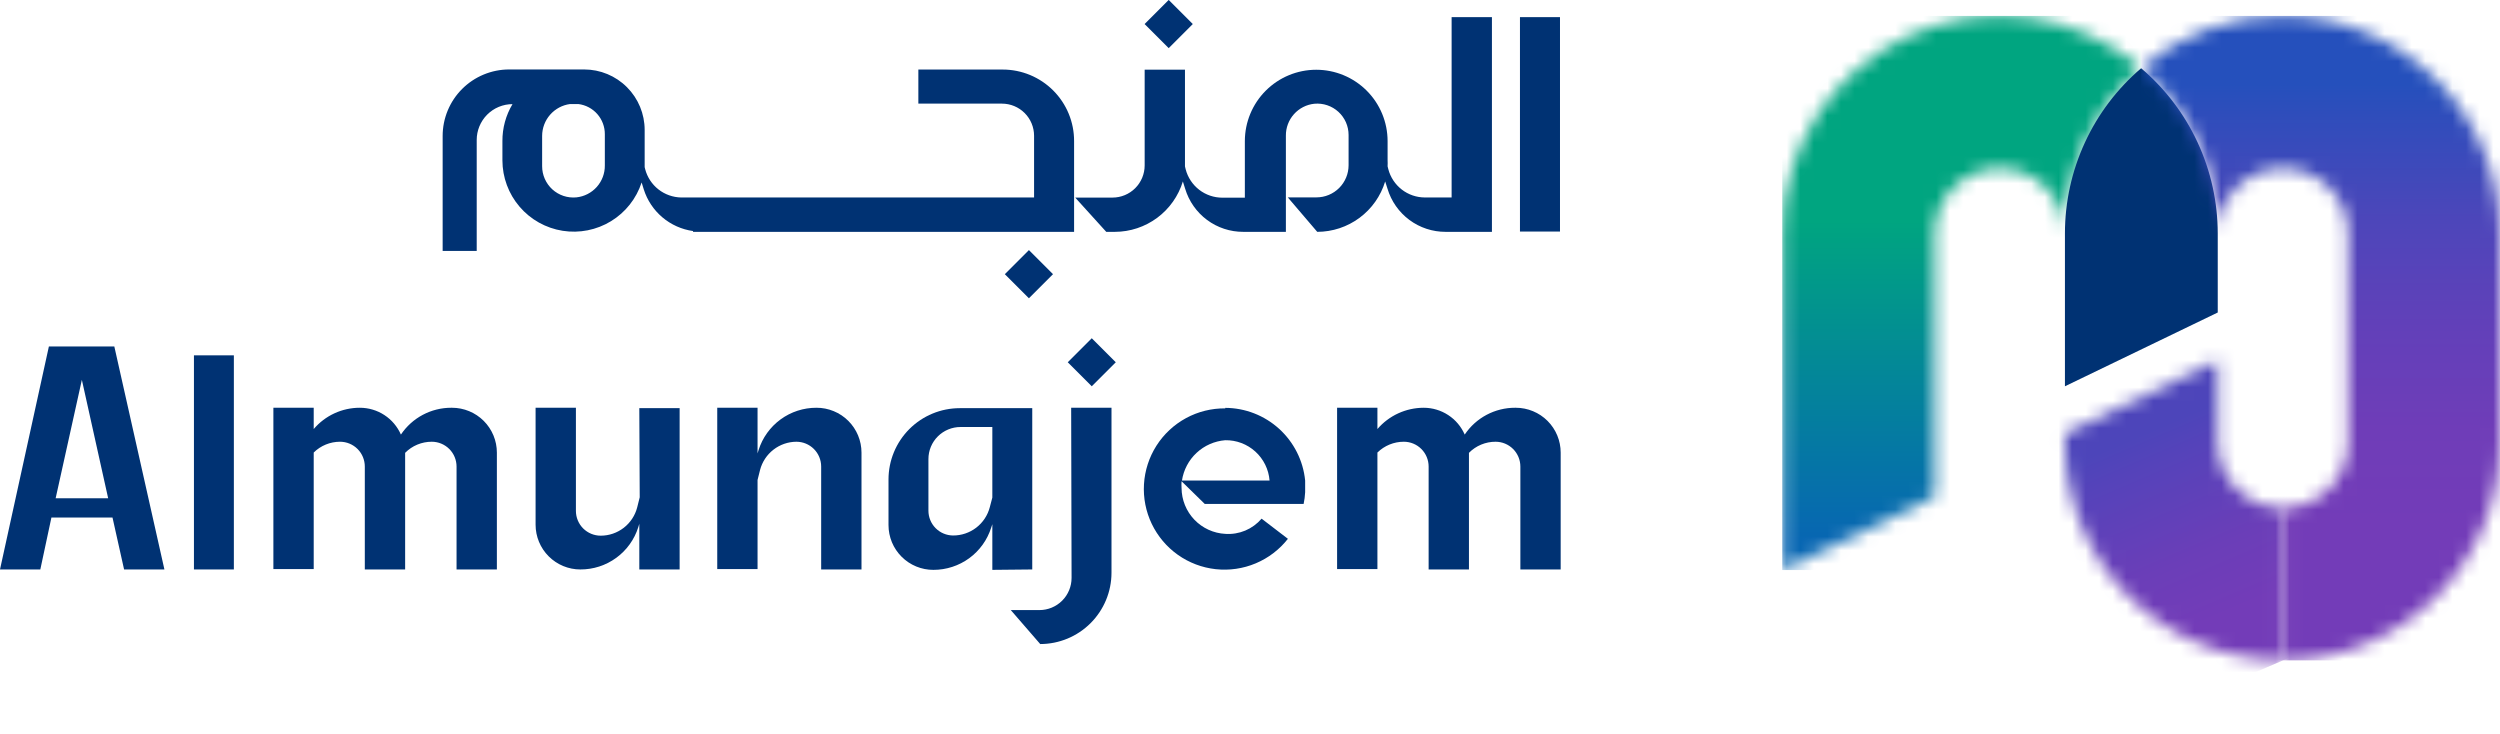 <svg width="184" height="54" viewBox="0 0 184 54" fill="none" xmlns="http://www.w3.org/2000/svg">
<g id="Isolation_Mode" clip-path="url(#clip0_2619_2526)">
<path id="Vector" d="M101.949 13.355L102.12 13.889C102.395 14.808 102.96 15.614 103.73 16.186C104.5 16.758 105.434 17.066 106.393 17.064H109.806V1.261H106.839V14.534H104.873C104.256 14.533 103.658 14.328 103.171 13.951C102.684 13.574 102.335 13.046 102.179 12.45L102.127 12.242C102.135 12.091 102.135 11.94 102.127 11.789V10.387C102.127 8.994 101.574 7.658 100.589 6.673C99.604 5.688 98.268 5.134 96.874 5.134C95.481 5.134 94.145 5.688 93.16 6.673C92.175 7.658 91.621 8.994 91.621 10.387V14.549H89.96C89.344 14.548 88.745 14.343 88.258 13.966C87.771 13.588 87.422 13.061 87.266 12.464L87.214 12.249C87.214 12.101 87.214 11.953 87.214 11.804V5.127H84.247V12.175C84.247 12.803 83.997 13.405 83.553 13.849C83.11 14.293 82.508 14.542 81.88 14.542H79.135L81.42 17.064H82.058C83.178 17.061 84.268 16.699 85.168 16.032C86.068 15.364 86.731 14.426 87.059 13.355L87.229 13.896C87.506 14.814 88.071 15.618 88.841 16.189C89.611 16.76 90.544 17.067 91.503 17.064H94.641V9.986C94.635 9.403 94.846 8.838 95.235 8.403C95.623 7.968 96.16 7.694 96.741 7.635C97.06 7.606 97.382 7.644 97.686 7.746C97.99 7.849 98.269 8.013 98.506 8.23C98.742 8.446 98.931 8.71 99.061 9.003C99.19 9.297 99.256 9.614 99.256 9.935V12.16C99.256 12.471 99.195 12.779 99.076 13.066C98.957 13.353 98.783 13.614 98.563 13.834C98.343 14.054 98.082 14.228 97.795 14.347C97.508 14.466 97.2 14.527 96.889 14.527H94.782L96.949 17.064C98.069 17.062 99.16 16.701 100.06 16.033C100.96 15.366 101.622 14.427 101.949 13.355Z" fill="#003273"/>
<path id="Vector_2" d="M53.212 17.065H79.053V10.387C79.055 9.696 78.921 9.011 78.658 8.372C78.395 7.733 78.008 7.153 77.52 6.663C77.032 6.174 76.453 5.786 75.814 5.521C75.176 5.256 74.492 5.119 73.8 5.119H67.591V7.627H73.741C74.369 7.627 74.971 7.877 75.415 8.32C75.859 8.764 76.108 9.366 76.108 9.994V14.535H50.14C49.531 14.525 48.941 14.316 48.461 13.94C47.981 13.563 47.638 13.04 47.484 12.45L47.447 12.301C47.447 12.138 47.447 11.967 47.447 11.789V9.564C47.447 8.383 46.978 7.251 46.143 6.416C45.308 5.581 44.176 5.112 42.995 5.112H42.216C42.053 5.112 41.897 5.112 41.742 5.112H37.475C36.832 5.112 36.196 5.239 35.602 5.485C35.007 5.731 34.468 6.092 34.013 6.546C33.558 7.001 33.197 7.541 32.951 8.135C32.705 8.729 32.579 9.366 32.579 10.009V18.467H35.086V10.306C35.085 9.959 35.153 9.616 35.285 9.295C35.417 8.975 35.611 8.684 35.855 8.438C36.1 8.193 36.391 7.998 36.711 7.865C37.031 7.733 37.374 7.664 37.72 7.664C37.228 8.487 36.971 9.429 36.978 10.387V11.804C36.98 13.054 37.427 14.262 38.239 15.211C39.05 16.161 40.174 16.79 41.408 16.986C42.642 17.182 43.906 16.931 44.972 16.279C46.038 15.627 46.836 14.617 47.224 13.429L47.38 13.934C47.633 14.736 48.108 15.451 48.75 15.994C49.392 16.538 50.175 16.888 51.008 17.005V17.065H53.234H53.212ZM44.516 12.175C44.523 12.759 44.311 13.323 43.923 13.759C43.534 14.194 42.997 14.468 42.417 14.527C42.097 14.557 41.775 14.52 41.47 14.418C41.166 14.316 40.886 14.151 40.649 13.935C40.413 13.718 40.224 13.454 40.095 13.16C39.966 12.866 39.9 12.548 39.901 12.227V10.001C39.902 9.428 40.111 8.874 40.489 8.443C40.867 8.012 41.388 7.732 41.957 7.657H42.565C43.107 7.724 43.605 7.988 43.964 8.398C44.324 8.809 44.52 9.337 44.516 9.883V12.175Z" fill="#003273"/>
<path id="Vector_3" d="M114.815 1.261H111.869V17.042H114.815V1.261Z" fill="#003273"/>
<path id="Vector_4" d="M75.728 18.407L73.955 20.18L75.728 21.953L77.501 20.18L75.728 18.407Z" fill="#003273"/>
<path id="Vector_5" d="M86.016 -0.004L84.243 1.77L86.016 3.543L87.789 1.77L86.016 -0.004Z" fill="#003273"/>
<path id="Vector_6" d="M6.566 25.5H3.598L0 41.912H2.968L3.784 38.091H8.28L9.133 41.912H12.101L8.414 25.5H6.566ZM4.095 36.674L6.025 27.956L7.961 36.674H4.095Z" fill="#003273"/>
<path id="Vector_7" d="M17.212 26.153H14.274V41.912H17.212V26.153Z" fill="#003273"/>
<path id="Vector_8" d="M78.868 42.535C78.868 43.163 78.619 43.765 78.175 44.209C77.731 44.653 77.129 44.902 76.501 44.902H74.394L76.561 47.402C77.951 47.4 79.284 46.847 80.267 45.864C81.251 44.88 81.804 43.547 81.806 42.157V30.011H78.838L78.868 42.535Z" fill="#003273"/>
<path id="Vector_9" d="M47.083 36.6L46.898 37.342C46.745 37.938 46.398 38.466 45.911 38.844C45.425 39.221 44.827 39.426 44.212 39.426C43.728 39.426 43.264 39.234 42.921 38.892C42.579 38.55 42.387 38.085 42.387 37.601V30.011H39.419V38.618C39.419 39.492 39.766 40.329 40.384 40.947C41.002 41.565 41.84 41.912 42.713 41.912C43.664 41.916 44.591 41.616 45.358 41.055C46.126 40.495 46.694 39.703 46.979 38.796L47.053 38.551V41.912H50.021V30.041H47.053L47.083 36.6Z" fill="#003273"/>
<path id="Vector_10" d="M75.974 41.912V30.041H70.639C69.248 30.041 67.914 30.594 66.93 31.577C65.947 32.561 65.394 33.895 65.394 35.286V38.647C65.394 39.081 65.48 39.51 65.645 39.91C65.811 40.31 66.055 40.673 66.362 40.979C66.668 41.285 67.032 41.528 67.433 41.693C67.833 41.858 68.262 41.943 68.696 41.942C69.645 41.944 70.57 41.643 71.337 41.083C72.103 40.522 72.67 39.731 72.954 38.825L73.036 38.581V41.942L75.974 41.912ZM72.85 37.327C72.695 37.926 72.345 38.456 71.854 38.834C71.364 39.212 70.761 39.415 70.142 39.412C69.661 39.408 69.201 39.214 68.861 38.872C68.522 38.53 68.332 38.068 68.332 37.586V33.788C68.332 33.477 68.393 33.17 68.512 32.883C68.631 32.596 68.806 32.336 69.026 32.117C69.246 31.898 69.507 31.724 69.794 31.606C70.081 31.488 70.388 31.427 70.699 31.428H73.036V36.622L72.85 37.327Z" fill="#003273"/>
<path id="Vector_11" d="M60.097 30.011C59.146 30.007 58.219 30.307 57.451 30.868C56.684 31.429 56.116 32.221 55.831 33.127L55.756 33.372V30.011H52.789V41.882H55.756V35.324L55.942 34.582C56.098 33.991 56.444 33.469 56.927 33.095C57.41 32.721 58.002 32.516 58.613 32.512C59.097 32.512 59.561 32.704 59.903 33.046C60.246 33.389 60.438 33.853 60.438 34.337V41.912H63.406V33.313C63.406 32.879 63.32 32.449 63.154 32.048C62.987 31.647 62.743 31.282 62.436 30.976C62.129 30.669 61.764 30.426 61.362 30.261C60.961 30.095 60.531 30.01 60.097 30.011Z" fill="#003273"/>
<path id="Vector_12" d="M33.216 30.011C32.483 30.009 31.761 30.189 31.114 30.533C30.467 30.877 29.915 31.376 29.507 31.985C29.25 31.398 28.827 30.898 28.291 30.548C27.755 30.198 27.128 30.011 26.487 30.011C25.841 30.01 25.202 30.149 24.615 30.42C24.029 30.69 23.508 31.085 23.089 31.577V30.011H20.121V41.882H23.089V33.306C23.605 32.797 24.301 32.512 25.025 32.512C25.509 32.512 25.974 32.704 26.316 33.046C26.658 33.389 26.85 33.853 26.85 34.337V41.912H29.818V33.328C30.074 33.069 30.379 32.863 30.715 32.723C31.052 32.583 31.413 32.511 31.777 32.512C32.261 32.512 32.725 32.704 33.068 33.046C33.41 33.389 33.602 33.853 33.602 34.337V41.912H36.57V33.313C36.57 32.879 36.484 32.45 36.319 32.049C36.153 31.649 35.909 31.285 35.603 30.978C35.296 30.672 34.932 30.428 34.532 30.263C34.131 30.097 33.702 30.011 33.268 30.011" fill="#003273"/>
<path id="Vector_13" d="M80.354 24.895L78.586 26.663L80.354 28.431L82.122 26.663L80.354 24.895Z" fill="#003273"/>
<path id="Vector_14" d="M90.183 30.056C89.174 30.046 88.179 30.292 87.292 30.773C86.406 31.254 85.656 31.953 85.114 32.804C84.573 33.655 84.257 34.63 84.197 35.637C84.136 36.644 84.334 37.65 84.77 38.559C85.207 39.468 85.868 40.252 86.691 40.835C87.514 41.418 88.472 41.781 89.475 41.891C90.478 42.001 91.492 41.853 92.422 41.462C93.352 41.072 94.167 40.45 94.79 39.657L92.853 38.173C92.527 38.555 92.115 38.856 91.651 39.051C91.188 39.245 90.684 39.328 90.183 39.293C89.318 39.248 88.503 38.874 87.904 38.248C87.306 37.622 86.969 36.791 86.963 35.925C86.951 35.757 86.951 35.588 86.963 35.42L88.669 37.089H95.947C96.007 36.806 96.044 36.518 96.059 36.229C96.059 36.125 96.059 36.028 96.059 35.925C96.059 35.821 96.059 35.554 96.059 35.368C95.914 33.907 95.232 32.551 94.145 31.562C93.058 30.575 91.644 30.024 90.175 30.019M86.992 35.368C87.11 34.587 87.489 33.869 88.067 33.33C88.645 32.791 89.388 32.464 90.175 32.4C90.995 32.386 91.789 32.686 92.395 33.237C93.002 33.789 93.376 34.551 93.44 35.368H86.992Z" fill="#003273"/>
<path id="Vector_15" d="M111.513 30.011C110.78 30.009 110.058 30.189 109.41 30.533C108.763 30.877 108.211 31.376 107.803 31.985C107.546 31.398 107.124 30.898 106.587 30.548C106.051 30.198 105.424 30.011 104.783 30.011C104.137 30.012 103.497 30.152 102.91 30.422C102.322 30.692 101.8 31.086 101.378 31.577V30.011H98.41V41.882H101.378V33.306C101.897 32.797 102.595 32.511 103.322 32.512C103.806 32.512 104.27 32.704 104.612 33.046C104.955 33.389 105.147 33.853 105.147 34.337V41.912H108.115V33.328C108.371 33.069 108.676 32.863 109.012 32.723C109.348 32.583 109.709 32.511 110.073 32.512C110.557 32.512 111.022 32.704 111.364 33.046C111.706 33.389 111.899 33.853 111.899 34.337V41.912H114.866V33.313C114.866 32.879 114.781 32.45 114.615 32.049C114.449 31.649 114.206 31.285 113.899 30.978C113.593 30.672 113.229 30.428 112.828 30.263C112.428 30.097 111.998 30.011 111.565 30.011" fill="#003273"/>
<g id="Clip path group">
<mask id="mask0_2619_2526" style="mask-type:luminance" maskUnits="userSpaceOnUse" x="131" y="1" width="27" height="41">
<g id="clip-path">
<path id="Vector_16" d="M131.174 17.183V41.964L142.392 36.548V17.183C142.392 15.912 142.897 14.693 143.796 13.794C144.695 12.895 145.914 12.39 147.185 12.39C148.456 12.39 149.676 12.895 150.574 13.794C151.473 14.693 151.978 15.912 151.978 17.183C151.977 14.871 152.478 12.586 153.446 10.487C154.415 8.387 155.828 6.523 157.587 5.023C155.263 3.032 152.416 1.75 149.385 1.328C146.354 0.906 143.265 1.362 140.485 2.642C137.705 3.921 135.351 5.972 133.7 8.549C132.05 11.126 131.173 14.123 131.174 17.183Z" fill="white"/>
</g>
</mask>
<g mask="url(#mask0_2619_2526)">
<g id="Group">
<path id="Vector_17" d="M157.587 1.172H131.174V41.956H157.587V1.172Z" fill="url(#paint0_linear_2619_2526)"/>
</g>
</g>
</g>
<path id="Vector_18" d="M163.226 17.183C163.224 14.869 162.718 12.582 161.745 10.483C160.771 8.383 159.353 6.52 157.588 5.023C155.829 6.524 154.417 8.388 153.449 10.488C152.48 12.587 151.979 14.871 151.979 17.183V28.431L163.226 23V17.183Z" fill="#003273"/>
<g id="Clip path group_2">
<mask id="mask1_2619_2526" style="mask-type:luminance" maskUnits="userSpaceOnUse" x="151" y="26" width="17" height="23">
<g id="clip-path-2">
<path id="Vector_19" d="M151.979 31.903V32.578C151.982 36.824 153.671 40.894 156.672 43.895C159.674 46.897 163.744 48.585 167.989 48.589V37.386C166.725 37.378 165.514 36.871 164.622 35.974C163.73 35.078 163.228 33.865 163.226 32.601V26.517L151.979 31.903Z" fill="white"/>
</g>
</mask>
<g mask="url(#mask1_2619_2526)">
<g id="Group_2">
<path id="Vector_20" d="M165.489 20.718L143.958 29.978L154.474 54.433L176.006 45.174L165.489 20.718Z" fill="url(#paint1_linear_2619_2526)"/>
</g>
</g>
</g>
<g id="Clip path group_3">
<mask id="mask2_2619_2526" style="mask-type:luminance" maskUnits="userSpaceOnUse" x="157" y="1" width="28" height="48">
<g id="clip-path-3">
<path id="Vector_21" d="M167.848 1.172C164.081 1.206 160.447 2.57 157.587 5.023C159.352 6.52 160.771 8.383 161.745 10.483C162.718 12.582 163.224 14.869 163.226 17.183C163.226 15.912 163.731 14.693 164.63 13.794C165.529 12.895 166.748 12.39 168.019 12.39C169.29 12.39 170.509 12.895 171.408 13.794C172.307 14.693 172.812 15.912 172.812 17.183V32.601C172.81 33.87 172.304 35.088 171.405 35.985C170.507 36.882 169.289 37.386 168.019 37.386V48.612C172.259 48.6 176.322 46.908 179.317 43.907C182.312 40.906 183.996 36.841 184 32.601V17.183C183.995 12.963 182.325 8.915 179.354 5.918C176.383 2.92 172.35 1.215 168.13 1.172H167.848Z" fill="white"/>
</g>
</mask>
<g mask="url(#mask2_2619_2526)">
<g id="Group_3">
<path id="Vector_22" d="M184 1.172H157.587V48.604H184V1.172Z" fill="url(#paint2_linear_2619_2526)"/>
</g>
</g>
</g>
</g>
<defs>
<linearGradient id="paint0_linear_2619_2526" x1="145.796" y1="39.713" x2="145.796" y2="0.591" gradientUnits="userSpaceOnUse">
<stop stop-color="#0766B2"/>
<stop offset="0.6" stop-color="#00A580"/>
<stop offset="1" stop-color="#00A580"/>
</linearGradient>
<linearGradient id="paint1_linear_2619_2526" x1="156.75" y1="30.581" x2="164.773" y2="49.236" gradientUnits="userSpaceOnUse">
<stop stop-color="#4D45BA"/>
<stop offset="0.08" stop-color="#4D45BA"/>
<stop offset="0.19" stop-color="#5543BA"/>
<stop offset="0.56" stop-color="#6B3EB8"/>
<stop offset="0.8" stop-color="#733CB8"/>
<stop offset="1" stop-color="#733CB8"/>
</linearGradient>
<linearGradient id="paint2_linear_2619_2526" x1="170.109" y1="6.246" x2="170.109" y2="43.454" gradientUnits="userSpaceOnUse">
<stop stop-color="#2550BC"/>
<stop offset="0.06" stop-color="#2F4DBB"/>
<stop offset="0.27" stop-color="#4D46BA"/>
<stop offset="0.48" stop-color="#6240B9"/>
<stop offset="0.68" stop-color="#6F3DB8"/>
<stop offset="0.87" stop-color="#733CB8"/>
<stop offset="1" stop-color="#733CB8"/>
</linearGradient>
<clipPath id="clip0_2619_2526">
<rect width="184" height="54" fill="white"/>
</clipPath>
</defs>
</svg>
